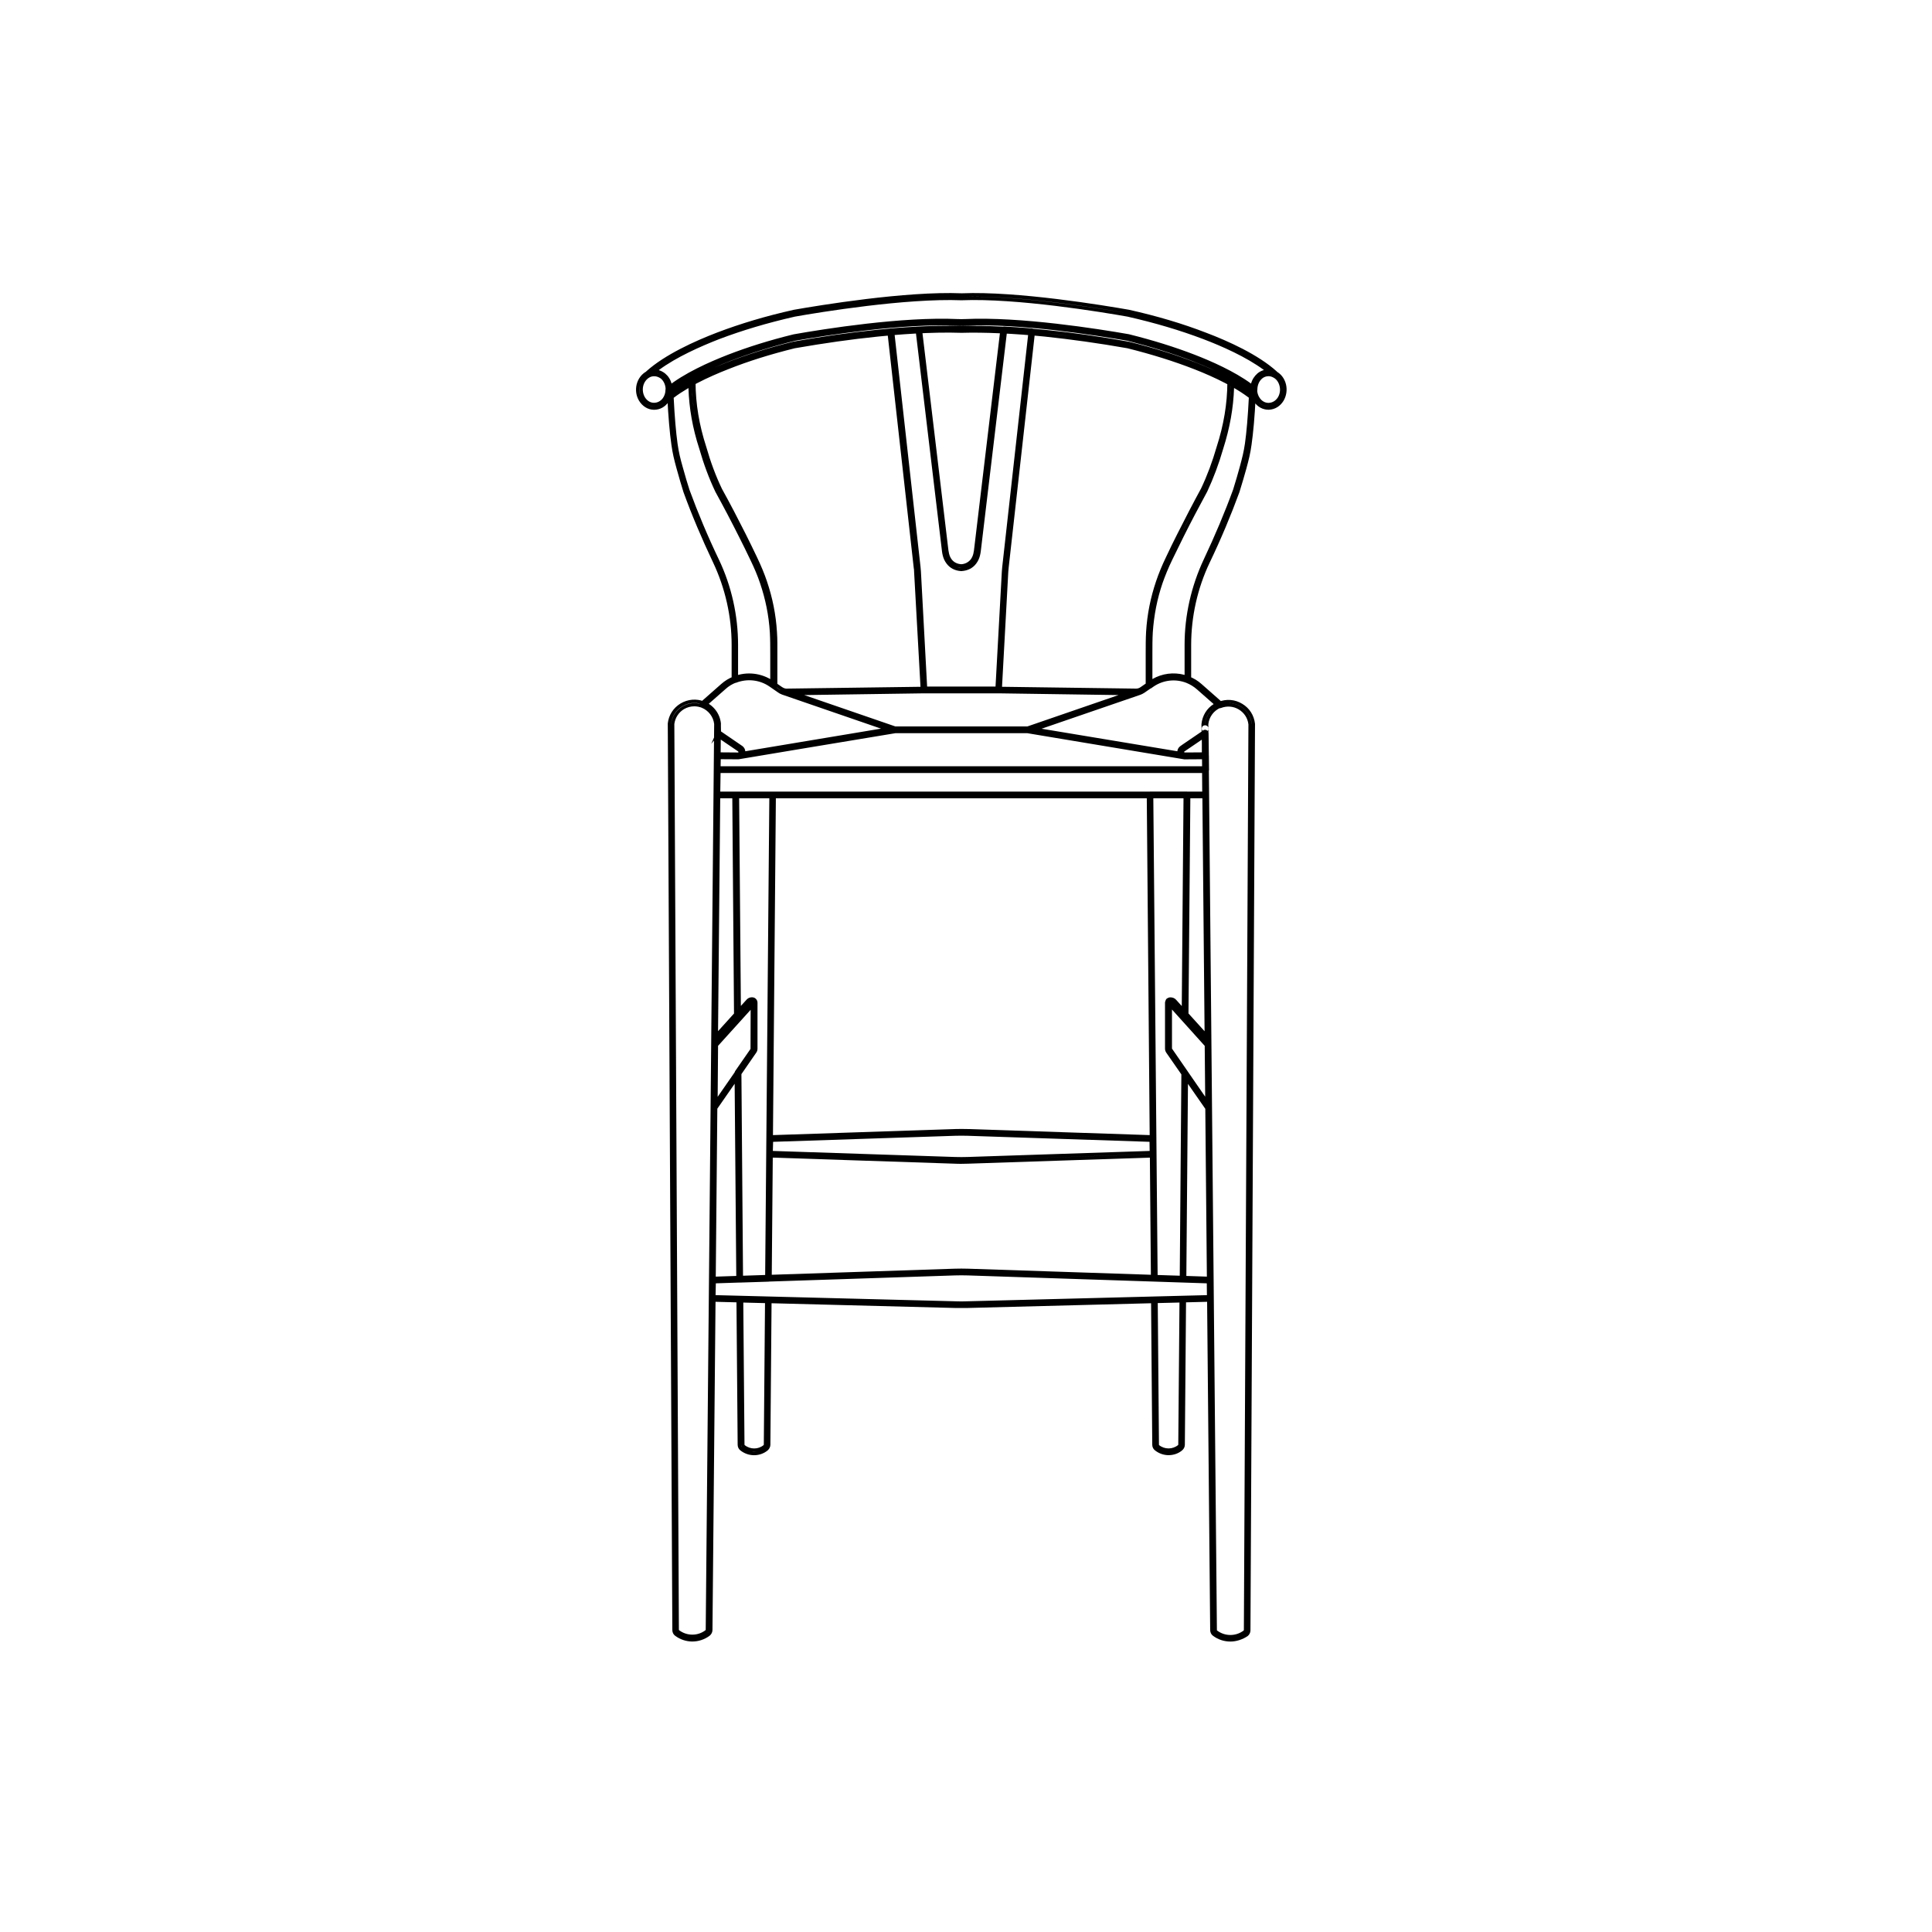 <?xml version="1.0" encoding="UTF-8"?>
<!-- Uploaded to: ICON Repo, www.svgrepo.com, Generator: ICON Repo Mixer Tools -->
<svg fill="#000000" width="800px" height="800px" version="1.1" viewBox="144 144 512 512" xmlns="http://www.w3.org/2000/svg">
 <path d="m457.78 345.2h-0.141l-41.375-6.894c-0.391-0.07-0.711-0.391-0.746-0.816-0.035-0.391 0.215-0.781 0.605-0.926l29.645-10.203c0.18-0.07 0.355-0.141 0.535-0.285l2.312-1.602c3.094-2.133 7.039-2.594 10.523-1.207 1.246 0.496 2.312 1.137 3.305 2.027l5.402 4.762 0.035 0.035 0.25 0.035v0.391c0.035 0.141 0.035 0.285 0 0.391v0.391h-0.215c-0.07 0.07-0.141 0.141-0.25 0.18l-0.07 0.07h-0.105c-1.812 0.746-3.059 2.418-3.269 4.371l0.035 2.348c0 0.285-0.141 0.57-0.391 0.746l-5.402 3.695c-0.25 0.18-0.57 0.391-0.676 0.461 0 0-0.035 0.07 0 0.105 0.035 0.07 0.07 0.105 0.105 0.105 0.215 0.035 0.426 0.18 0.57 0.355 0.141 0.18 0.18 0.426 0.141 0.676-0.008 0.469-0.398 0.789-0.824 0.789zm0-0.891v0.426zm-41.379-6.894 41.309 6.894c-0.355-0.07-0.641-0.32-0.746-0.676v-0.035l0.141 0.641zm3.59-0.285 36.008 6.008c0.035-0.426 0.215-0.816 0.496-1.137 0.105-0.141 0.32-0.285 0.926-0.711l5.012-3.414-0.035-1.957c0.215-2.273 1.422-4.195 3.234-5.332l-4.445-3.91c-0.852-0.746-1.742-1.281-2.773-1.707-2.949-1.172-6.258-0.781-8.852 1.031l-2.312 1.602c-0.32 0.215-0.641 0.355-0.961 0.496zm37.469 5.227c-0.141 0.105-0.25 0.18-0.285 0.215 0.07-0.039 0.18-0.109 0.285-0.215zm5.898-4.41v0.391zm3.84-7.215-0.57 0.285c-1.848 0.961-3.094 2.773-3.305 4.871v0.035c0.25-2.312 1.707-4.266 3.805-5.156zm-18.695-5.082-1.707 1.172c-0.105 0.07-0.215 0.141-0.32 0.18 0.105-0.07 0.215-0.105 0.32-0.18zm9.453 19.586c-0.105 0-0.215 0-0.32-0.035-0.781-0.141-1.422-0.711-1.562-1.492-0.18-0.781 0.141-1.562 0.781-1.992l6.008-4.125c0.285-0.18 0.605-0.215 0.926-0.07 0.285 0.141 0.461 0.461 0.496 0.781l0.07 5.973c0 0.215-0.07 0.461-0.25 0.641-0.18 0.18-0.391 0.25-0.641 0.285zm-0.141-0.926h0.105zm5.617-0.035-5.402 0.035zm-6.508-0.746c0.07 0.285 0.25 0.496 0.461 0.641-0.246-0.141-0.387-0.426-0.461-0.641zm0.215-0.887c-0.18 0.25-0.25 0.535-0.18 0.852-0.07-0.25-0.035-0.57 0.18-0.852zm5.367-2.633-4.656 3.164c-0.035 0.035-0.07 0.07-0.07 0.141 0.035 0.105 0.105 0.105 0.105 0.105l4.621-0.035zm0.852-1.668 0.035 2.523-0.035-2.523-0.605 0.426zm0.641-0.605c0.141-0.141 0.285-0.391 0.285-0.641s-0.105-0.461-0.32-0.676c-0.355-0.285-0.852-0.285-1.207 0l-0.105 0.105c-0.105 0.18-0.18 0.355-0.18 0.57 0 0.18 0.07 0.461 0.32 0.676 0.141 0.105 0.32 0.215 0.57 0.215 0.246 0 0.496-0.145 0.637-0.25zm6.043 241.29c-1.637 0-3.269-0.535-4.586-1.527-0.496-0.355-0.746-0.926-0.746-1.527l-2.168-231.66c0-0.496 0.391-0.891 0.891-0.891 0.496 0 0.891 0.391 0.891 0.891l2.168 231.7c0 0.035 0 0.07 0.07 0.105 2.062 1.562 4.941 1.562 7.004 0 0.035-0.035 0.07-0.07 0.07-0.105l1.207-240.02c-0.18-1.672-1.102-3.094-2.559-3.981-1.422-0.852-3.129-0.996-4.691-0.391-0.461 0.18-0.961-0.035-1.137-0.496-0.18-0.461 0.035-0.961 0.496-1.137 2.062-0.816 4.336-0.641 6.258 0.535 1.918 1.137 3.129 3.059 3.379 5.297v0.215l-1.207 240.02c0 0.605-0.285 1.172-0.746 1.527-1.32 0.883-2.957 1.449-4.594 1.449zm-0.922-0.961c0.57 0.07 1.172 0.07 1.742 0-0.605 0.074-1.176 0.074-1.742 0zm-3.199-1.387c0.035 0.035 0.07 0.07 0.105 0.07 0.18 0.141 0.391 0.285 0.57 0.391-0.215-0.105-0.391-0.25-0.57-0.391-0.07 0.004-0.105-0.031-0.105-0.07zm3.625-246.38c1.102 0 2.203 0.285 3.199 0.891 1.672 0.996 2.738 2.703 2.984 4.691l-1.207 240.05c0 0.25-0.07 0.461-0.215 0.641 0.141-0.18 0.215-0.391 0.215-0.641l1.207-240.02v-0.105c-0.215-1.918-1.316-3.625-2.949-4.621-1.672-0.996-3.66-1.172-5.473-0.461 0.672-0.289 1.457-0.43 2.238-0.43zm-6.113 13.969 2.168 231.66c0 0.141 0.035 0.285 0.105 0.426-0.07-0.141-0.105-0.285-0.105-0.426zm0 0.891c-0.496 0-0.891-0.391-0.891-0.891l-0.07-5.973c0-0.25 0.07-0.461 0.25-0.641 0.18-0.18 0.391-0.25 0.641-0.25 0.496 0 0.891 0.391 0.891 0.891l0.07 5.973c0 0.25-0.07 0.461-0.25 0.641-0.18 0.18-0.395 0.25-0.641 0.25zm-0.074-6.824 0.07 5.973zm-123.59 6.859c-0.426 0-0.816-0.32-0.891-0.746-0.035-0.215 0-0.461 0.141-0.676 0.105-0.141 0.25-0.25 0.426-0.32l0.141-0.035c0.07 0 0.141-0.07 0.141-0.141-0.141-0.18-0.215-0.215-0.32-0.285l-5.402-3.695-1.527 1.848 0.996-2.238c-0.141-0.141-0.215-0.355-0.215-0.605l0.035-2.418c-0.215-1.918-1.492-3.59-3.34-4.336-0.285-0.105-0.496-0.355-0.535-0.676-0.07-0.285 0.07-0.605 0.285-0.816l5.402-4.762c0.996-0.891 2.062-1.527 3.305-2.027 3.484-1.387 7.43-0.926 10.523 1.207l2.312 1.602c0.18 0.105 0.355 0.215 0.535 0.285l29.645 10.203c0.391 0.141 0.641 0.496 0.605 0.926-0.035 0.391-0.32 0.746-0.746 0.816zm0-0.891v0.426-0.426l41.375-6.894-40.703 6.789 0.141-0.641c-0.07 0.32-0.355 0.605-0.676 0.711zm-4.695-6.469 5.297 3.625c0.18 0.105 0.355 0.25 0.535 0.391 0.355 0.355 0.57 0.746 0.605 1.246l36.008-6.008-26.34-9.066c-0.355-0.105-0.676-0.285-0.961-0.496l-2.312-1.602c-2.594-1.812-5.938-2.168-8.852-1.031-1.031 0.391-1.957 0.961-2.773 1.707l-4.445 3.91c1.777 1.137 2.949 3.023 3.199 5.156v0.141zm4.871 4.41c0.141 0.105 0.285 0.18 0.391 0.285l0.035 0.035-0.035-0.035c-0.141-0.109-0.285-0.18-0.391-0.285zm-5.367-3.629 3.094 2.098zm-0.391-2.734v1.492zm-3.875-5.156c0.57 0.25 1.102 0.57 1.602 0.961-0.32-0.25-0.641-0.461-1.031-0.676zm12.227-7.32c2.062 0 4.125 0.641 5.902 1.848l2.312 1.602c0.141 0.07 0.25 0.18 0.391 0.215-0.141-0.07-0.25-0.141-0.391-0.25l-2.312-1.602c-2.703-1.883-6.148-2.348-9.242-1.281 1.102-0.355 2.238-0.531 3.34-0.531zm73.867 14.891h-35.262c-0.105 0-0.215 0-0.285-0.035l-29.645-10.203c-0.215-0.07-0.391-0.25-0.496-0.461-0.105-0.215-0.105-0.461-0.035-0.676 0.18-0.461 0.676-0.711 1.137-0.535 0.25 0.07 0.535 0.141 0.746 0.105l36.293-0.496h19.836l36.328 0.496c0.25 0 0.496-0.035 0.746-0.105 0.215-0.07 0.461-0.07 0.676 0.035 0.215 0.105 0.391 0.285 0.461 0.496 0.07 0.215 0.07 0.461-0.035 0.676-0.105 0.215-0.285 0.391-0.496 0.461l-29.645 10.203c-0.109 0.039-0.215 0.039-0.324 0.039zm-35.121-1.777h34.977l24.172-8.316-31.777-0.461h-19.801l-31.742 0.461zm-29.785-9.312 0.535 0.18 36.828-0.535h19.801l36.863 0.535 0.535-0.18c-0.355 0.105-0.641 0.141-1.066 0.18l-36.328-0.496h-19.801l-36.293 0.496h-0.035c-0.367 0-0.723-0.07-1.039-0.18zm111.94 21.648h-129.32c-0.285 0-0.57-0.141-0.746-0.355-0.141-0.18-0.215-0.461-0.18-0.711v-0.07l0.035-3.449c0-0.25 0.141-0.496 0.32-0.676 0.25-0.215 0.641-0.25 0.746-0.215l4.621 0.035c0.25 0 0.641 0.035 0.746 0l41.34-6.894h35.406l41.52 6.894h0.891l4.516-0.035c0.215-0.035 0.496 0.07 0.711 0.215 0.18 0.18 0.32 0.426 0.32 0.676l0.035 3.59c0.035 0.141 0 0.426-0.18 0.641-0.215 0.215-0.5 0.355-0.781 0.355zm-129.36-0.961m0.035-3.59s-0.035 0 0 0l-0.035 3.414zm0.852 2.773h127.61v-1.918l-3.734 0.035c-0.676 0.035-0.996 0-1.207 0l-41.375-6.894h-35.121l-41.234 6.894c-0.215 0.035-0.57 0.035-1.207 0l-3.695-0.035zm128.47-2.773v0.105zm-125.27 0h0.535 0.57-0.426zm78.168-6.894 41.449 6.894h0.105-0.105l-41.449-6.894h-35.262l-41.305 6.894 41.27-6.894zm42.516 6.894h-0.035-0.035 0.07zm-119.08 0h-0.07 0.07zm-6.363 77.387c-0.105 0-0.215-0.035-0.32-0.07-0.355-0.141-0.57-0.461-0.57-0.816v-1.207c0-0.215 0.07-0.426 0.215-0.605l9.102-10.059c0.391-0.426 0.852-0.641 1.422-0.641 0.461 0 0.816 0.141 1.066 0.426 0.32 0.32 0.32 0.852 0 1.207l-10.309 11.445c-0.109 0.215-0.359 0.32-0.605 0.32zm9.953-12.477c-0.391 0-0.605 0.105-0.816 0.355l-9.102 10.059v1.207l10.309-11.445c-0.145-0.141-0.25-0.176-0.391-0.176zm-10.133 29.219c-0.07 0-0.18 0-0.25-0.035-0.391-0.105-0.641-0.461-0.641-0.852l0.141-16.742c0-0.215 0.07-0.426 0.215-0.605l10.344-11.445c0.18-0.18 0.391-0.285 0.641-0.285s0.461 0.07 0.641 0.25c0.141 0.141 0.25 0.32 0.285 0.496 0.105 0.141 0.141 0.32 0.141 0.496v12.191c0 0.391-0.105 0.746-0.355 1.102l-10.449 15.035c-0.141 0.254-0.391 0.395-0.711 0.395zm0-0.887v0.426zm0.145-12.301-0.105 12.301v-1.457zm0.922-4.086-0.105 13.508 8.781-12.656 0.035-10.488zm9.422 1.312-0.035 0.035-2.773 3.981 2.773-3.981c0-0.035 0.035-0.035 0.035-0.035zm0.141-12.762v12.191zm-0.141-0.355-8.426 9.348zm-26.34-156.76h-0.141c-1.562-0.035-2.984-0.926-3.875-2.383-0.781-1.281-0.996-2.844-0.641-4.336 0.391-1.562 1.387-2.844 2.738-3.519 1.602-0.746 3.414-0.535 4.801 0.641 1.207 1.031 1.957 2.629 1.918 4.336 0 1.137-0.355 2.273-0.996 3.164-0.891 1.316-2.277 2.098-3.805 2.098zm-2.773-2.203c0.711 0.816 1.637 1.281 2.668 1.316h0.105c1.207 0 2.312-0.605 3.094-1.707 0.18-0.285 0.355-0.57 0.496-0.891-0.141 0.32-0.285 0.641-0.496 0.891-0.746 1.066-1.883 1.707-3.094 1.707-1.105-0.035-2.062-0.5-2.773-1.316zm2.773-6.684c-0.391 0-0.781 0.07-1.137 0.25-0.852 0.426-1.527 1.281-1.777 2.312s-0.07 2.133 0.426 2.984c0.57 0.926 1.422 1.492 2.418 1.492 0.996 0 1.848-0.496 2.418-1.316 0.426-0.605 0.676-1.387 0.676-2.168 0-1.172-0.461-2.273-1.281-2.949-0.5-0.355-1.105-0.605-1.742-0.605zm-3.273 1.102c-0.215 0.391-0.391 0.816-0.535 1.281-0.25 0.961-0.18 1.957 0.18 2.879-0.32-0.891-0.391-1.918-0.18-2.879 0.145-0.461 0.324-0.891 0.535-1.281zm7.184 2.453v0.07 0.035-0.035-0.07zm-3.91-4.441c0.816 0 1.672 0.32 2.312 0.852 0.18 0.141 0.355 0.32 0.535 0.496-0.141-0.18-0.32-0.355-0.535-0.496-0.711-0.605-1.562-0.891-2.453-0.852h0.141zm-1.246 0.246c-0.105 0.035-0.18 0.07-0.285 0.105-0.355 0.18-0.711 0.426-0.996 0.711 0.285-0.285 0.641-0.535 0.996-0.711 0.109-0.031 0.18-0.07 0.285-0.105zm27.691 286.58c-1.316 0-2.594-0.461-3.625-1.281-0.461-0.355-0.711-0.926-0.711-1.492l-0.32-38.57c0-0.25 0.105-0.461 0.285-0.641 0.141-0.141 0.391-0.25 0.605-0.25l7.57 0.18c0.496 0 0.852 0.426 0.852 0.891l-0.32 38.391c0 0.57-0.285 1.102-0.711 1.492-0.996 0.82-2.273 1.281-3.625 1.281zm-0.535-0.922c0.461 0.07 0.961 0.035 1.422-0.035-0.461 0.07-0.957 0.07-1.422 0.035zm-2.309-39.531 0.32 37.68c0 0.035 0.035 0.07 0.07 0.105 1.457 1.172 3.555 1.172 4.977 0 0.035-0.035 0.07-0.07 0.07-0.105l0.32-37.535zm-0.57 37.219v0.461c0 0.25 0.07 0.461 0.25 0.641-0.141-0.18-0.25-0.426-0.25-0.641zm6.863 0.215v0.25 0.07-0.07zm0-0.18 0.035-4.871zm-7.184-38.176 4.621 0.105zm-0.035-4.375c-0.25 0-0.461-0.07-0.641-0.25s-0.285-0.391-0.285-0.641l-0.461-54.637c0-0.18 0.07-0.355 0.141-0.496l4.09-5.902 0.035-11.625-2.844 3.164c-0.25 0.285-0.641 0.355-0.996 0.215-0.355-0.141-0.57-0.461-0.57-0.816l-0.461-58.227c0-0.25 0.105-0.461 0.25-0.641 0.18-0.18 0.391-0.25 0.641-0.25h9.777c0.25 0 0.461 0.105 0.641 0.25 0.18 0.18 0.25 0.391 0.25 0.641l-1.102 128.08c0 0.461-0.391 0.852-0.852 0.891zm-0.461-55.488 0.461 54.602 7.606-0.25-7.606 0.25zm0.891 0.25 0.426 53.426 5.867-0.18 1.102-126.34h-8l0.461 55.062 1.527-1.672c0.391-0.426 0.852-0.641 1.422-0.641 0.461 0 0.781 0.141 1.066 0.426 0.25 0.285 0.391 0.605 0.391 0.961v12.191c0 0.391-0.105 0.781-0.355 1.102zm3.234-6.188s-0.035 0.039 0 0l-2.629 3.805 2.629-3.805c-0.035 0.039 0 0 0 0zm-4.621-55.238 0.355 45.715v-1.137zm3.481 42.23c-0.035 0.035-0.035 0.035-0.07 0.07l-1.316 1.457 1.316-1.457c0.035 0 0.07-0.035 0.07-0.07zm0.82-0.25 0.355 0.18-0.035-0.035c-0.074-0.074-0.145-0.109-0.32-0.145zm-4.41-54.527h9.777zm10.062-28.156c-0.18 0-0.355-0.07-0.496-0.18l-0.605-0.391c-2.594-1.812-5.938-2.168-8.852-1.031-0.285 0.105-0.57 0.07-0.816-0.07-0.25-0.18-0.391-0.426-0.391-0.746v-9.207c0-7.5-1.707-15.07-4.906-21.824-2.984-6.293-5.652-12.582-7.856-18.664-0.496-1.562-1.172-3.875-1.812-6.184-0.676-2.453-1.066-4.051-1.387-6.363-0.461-3.164-0.816-7.465-1.102-12.797 0-0.285 0.105-0.57 0.355-0.746 1.637-1.281 3.484-2.488 5.828-3.769 0.285-0.141 0.605-0.141 0.891 0 0.285 0.18 0.426 0.461 0.426 0.781 0.035 5.723 0.961 11.305 2.844 17.098 1.137 3.981 2.488 7.644 4.16 11.125 2.168 3.91 4.266 7.961 6.293 11.98 1.031 2.027 1.992 4.051 2.984 6.113 1.102 2.312 1.957 4.371 2.629 6.363 1.492 4.406 2.383 8.816 2.668 13.473 0.141 1.918 0.105 3.84 0.105 5.723v8.461c0 0.32-0.18 0.641-0.496 0.781-0.184 0.039-0.324 0.074-0.465 0.074zm-5.797-3.125c1.848 0.141 3.625 0.746 5.191 1.812l0.605 0.426v0.426-0.461l-0.676-0.461c-1.566-0.996-3.309-1.602-5.121-1.742zm-4.512 0.711c0.18-0.035 0.32-0.105 0.496-0.18zm3.801-1.602c1.992 0 3.91 0.496 5.582 1.492v-6.824c0-1.848 0-3.734-0.105-5.582-0.285-4.516-1.137-8.746-2.594-13.047-0.641-1.918-1.492-3.945-2.559-6.148-0.961-2.027-1.957-4.051-2.984-6.078-1.992-3.981-4.125-8.035-6.293-11.98-1.707-3.59-3.094-7.324-4.266-11.41-1.777-5.438-2.703-10.734-2.879-16.102-1.492 0.891-2.773 1.707-3.91 2.594 0.25 5.047 0.605 9.137 1.031 12.191 0.32 2.203 0.676 3.734 1.352 6.113 0.641 2.348 1.316 4.586 1.812 6.113 2.203 6.008 4.801 12.227 7.785 18.449 3.34 7.004 5.082 14.824 5.082 22.609v8c0.992-0.285 1.988-0.391 2.945-0.391zm6.508-5.582v0.215-0.215zm-13.012-18.555c1.777 5.332 2.703 10.949 2.703 16.531 0-5.617-0.926-11.234-2.703-16.531zm8.531-4.551c0.391 0.852 0.746 1.707 1.031 2.523-0.32-0.816-0.676-1.668-1.031-2.523zm-5.793-11.766c0.676 1.281 1.316 2.559 1.957 3.84 0.535 1.066 1.031 2.098 1.562 3.164-0.535-1.066-1.031-2.098-1.562-3.164-0.645-1.281-1.281-2.559-1.957-3.84zm-12.195-6.148c1.246 3.269 2.594 6.578 4.051 9.953-1.453-3.379-2.805-6.684-4.051-9.953zm-3.375-11.555c0.25 1.102 0.535 2.203 0.891 3.59 0.18 0.641 0.355 1.316 0.535 1.957-0.18-0.641-0.355-1.281-0.535-1.957-0.359-1.383-0.641-2.488-0.891-3.59zm5.262-8.387m-1.102-10.664v0.746c0.07 3.34 0.426 6.613 1.102 9.918-0.711-3.555-1.066-7.074-1.102-10.664zm12.227 99.922-5.512-0.035c-0.25 0-0.461-0.105-0.641-0.25-0.18-0.141-0.25-0.391-0.25-0.641l0.07-5.973c0-0.32 0.18-0.641 0.461-0.781 0.285-0.141 0.641-0.141 0.926 0.07l6.008 4.125c0.711 0.496 0.996 1.352 0.746 2.168-0.207 0.781-0.957 1.316-1.809 1.316zm-5.473-0.961 5.473 0.035v0.426-0.426c0.461 0 0.816-0.25 0.961-0.676-0.141 0.426-0.535 0.676-0.961 0.676zm5.508-2.203 0.535 0.391c0.355 0.25 0.496 0.641 0.426 1.031 0.07-0.426-0.07-0.816-0.426-1.031zm-0.035 1.387c0.035 0 0.105 0 0.141-0.105 0.035-0.105-0.035-0.141-0.07-0.18l-4.656-3.164-0.035 3.414zm-5.402-5.117v1.672zm-6.684 240.69c-1.637 0-3.269-0.535-4.586-1.527-0.496-0.355-0.746-0.926-0.746-1.527l-1.207-240.02v-0.25c0.25-2.203 1.492-4.125 3.379-5.262 1.918-1.137 4.195-1.352 6.258-0.535 2.453 0.961 4.16 3.164 4.445 5.793v0.141l-2.238 240.12c0 0.605-0.285 1.137-0.746 1.527-1.289 0.969-2.922 1.535-4.559 1.535zm0.496-247.84c-0.961 0-1.883 0.25-2.738 0.746-1.422 0.852-2.348 2.312-2.559 3.945l1.207 240.05c0 0.035 0.035 0.105 0.07 0.105 2.062 1.562 4.941 1.562 6.969 0 0.035-0.035 0.07-0.07 0.07-0.105l2.238-240.05c-0.215-1.918-1.492-3.59-3.34-4.336-0.566-0.211-1.242-0.355-1.918-0.355zm3.664 245.45c-0.035 0.035-0.07 0.07-0.141 0.105-0.105 0.07-0.18 0.141-0.285 0.215 0.105-0.07 0.18-0.141 0.285-0.215 0.07 0.004 0.105-0.031 0.141-0.105zm-3.664-246.34c-1.102 0-2.203 0.285-3.199 0.891-1.672 0.996-2.738 2.668-2.949 4.621v0.141l1.207 240.02c0 0.285 0.105 0.535 0.32 0.746-0.215-0.215-0.32-0.461-0.32-0.746l-1.207-240.09c0.215-1.992 1.316-3.66 2.984-4.656 1.602-0.961 3.519-1.137 5.297-0.535-0.711-0.285-1.422-0.391-2.133-0.391zm6.188 5.582-2.238 240.09zm129.96 85.809c-0.25 0-0.496-0.105-0.676-0.285l-10.309-11.445c-0.32-0.355-0.32-0.891 0-1.207 0.285-0.285 0.605-0.426 1.031-0.426 0.641 0 1.102 0.215 1.492 0.641l9.102 10.059c0.141 0.18 0.215 0.355 0.215 0.605v1.207c0 0.355-0.215 0.711-0.57 0.816-0.074 0.035-0.18 0.035-0.285 0.035zm-9.883-12.477c-0.215 0-0.32 0.035-0.426 0.141l10.309 11.445-0.035-1.207-9.102-10.059c-0.215-0.215-0.426-0.32-0.746-0.32zm10.023 29.219c-0.285 0-0.57-0.141-0.746-0.391l-10.449-15.035c-0.215-0.32-0.355-0.676-0.355-1.102v-12.195c0-0.18 0.07-0.355 0.141-0.496 0.035-0.215 0.141-0.391 0.285-0.535 0.18-0.141 0.391-0.25 0.641-0.215 0.25 0 0.461 0.105 0.641 0.32l10.309 11.445c0.141 0.141 0.215 0.355 0.215 0.57l0.141 16.742c0 0.391-0.25 0.746-0.605 0.852-0.035 0.004-0.109 0.039-0.215 0.039zm0-0.887 0.035 0.426-0.035-0.426-0.141-16.246zm-9.703-26.02v10.379l8.816 12.762-0.141-13.508zm-0.891-1.816v12.191c0 0.215 0.07 0.391 0.18 0.605l2.594 3.734-2.594-3.734c-0.141-0.18-0.18-0.355-0.18-0.605zm26.449-157.12c-1.492 0-2.879-0.746-3.805-2.098-0.605-0.891-0.961-2.027-0.996-3.164-0.035-1.707 0.676-3.305 1.918-4.336 1.387-1.137 3.234-1.387 4.801-0.641 1.352 0.641 2.348 1.918 2.738 3.519 0.355 1.492 0.105 3.059-0.641 4.336-0.891 1.457-2.273 2.312-3.875 2.383zm-3.519-3.484c0.141 0.32 0.285 0.605 0.461 0.891 0.746 1.102 1.883 1.707 3.094 1.707h0.07c-1.316 0-2.418-0.641-3.164-1.707-0.176-0.285-0.355-0.57-0.461-0.891zm3.555-5.402c-0.641 0-1.246 0.215-1.742 0.641-0.816 0.676-1.281 1.777-1.281 2.949 0 0.781 0.25 1.562 0.676 2.168 0.57 0.852 1.422 1.316 2.348 1.316 1.031-0.035 1.918-0.57 2.488-1.492 0.535-0.891 0.676-1.992 0.426-2.984-0.25-1.066-0.891-1.918-1.777-2.312-0.355-0.18-0.746-0.285-1.137-0.285zm2.773 0.426c0.461 0.535 0.816 1.207 0.996 1.957 0.215 0.852 0.18 1.777-0.07 2.594 0.25-0.816 0.285-1.742 0.07-2.594-0.18-0.746-0.535-1.422-0.996-1.957zm-6.684 2.879v0.285 0.105-0.105-0.285zm2.809-4.016c-0.426 0.141-0.852 0.355-1.207 0.676-0.32 0.25-0.57 0.57-0.816 0.891 0.215-0.355 0.496-0.641 0.816-0.891 0.352-0.285 0.742-0.531 1.207-0.676zm2.379 0.07c0.07 0.035 0.18 0.07 0.25 0.105 0.355 0.18 0.676 0.391 0.961 0.676-0.285-0.285-0.605-0.496-0.961-0.676-0.105-0.031-0.176-0.07-0.25-0.105zm-27.762 286.58c-1.316 0-2.594-0.461-3.625-1.281-0.461-0.355-0.711-0.891-0.711-1.492l-0.32-38.391c0-0.496 0.391-0.891 0.852-0.891l7.535-0.18c0.355-0.07 0.57 0.18 0.641 0.25 0.18 0.18 0.285 0.391 0.25 0.641l-0.32 38.57c0 0.57-0.25 1.102-0.711 1.492-0.957 0.82-2.238 1.281-3.59 1.281zm-1.387-1.102c1.492 0.426 3.199 0.105 4.445-0.852-1.281 0.992-2.949 1.312-4.445 0.852zm-1.492-39.207 0.32 37.539c0 0.035 0.035 0.07 0.035 0.105 1.457 1.172 3.555 1.172 5.012 0 0.035-0.035 0.07-0.07 0.07-0.105l0.32-37.68zm6.328 37.535c0 0.285-0.141 0.57-0.355 0.781 0.215-0.211 0.355-0.496 0.355-0.781zm-6.859 0m-0.355-38.391 0.32 38.391zm7.535-0.211-3.805 0.105zm0.035-4.375-7.644-0.25c-0.461 0-0.852-0.391-0.852-0.891l-1.102-128.08c0-0.25 0.105-0.461 0.25-0.641 0.18-0.18 0.391-0.25 0.641-0.25h9.777c0.25 0 0.461 0.105 0.641 0.25 0.18 0.18 0.25 0.391 0.25 0.641l-0.504 58.23c0 0.355-0.215 0.711-0.57 0.816-0.355 0.141-0.711 0.035-0.961-0.215l-2.844-3.129v11.516l4.125 5.973c0.105 0.141 0.141 0.32 0.141 0.496l-0.461 54.637c0 0.25-0.105 0.461-0.285 0.641-0.141 0.184-0.352 0.254-0.602 0.254zm-8.035-50.688 0.426 49.551 7.644 0.25v0.426-0.426l-7.644-0.25zm1.316 48.699 5.867 0.18 0.426-53.426-3.945-5.652c-0.215-0.32-0.355-0.676-0.355-1.102v-12.199c0-0.391 0.141-0.711 0.391-0.961 0.285-0.285 0.605-0.426 0.996-0.426 0.641 0 1.102 0.215 1.492 0.641l1.527 1.672 0.461-55.062h-8zm2.914-60.004c0 0.215 0.07 0.426 0.18 0.605l4.09 5.902v0.141l-0.32 40.418 0.32-40.523-4.09-5.902c-0.145-0.215-0.18-0.391-0.18-0.641zm0-12.336c0 0.035-0.035 0.105-0.035 0.141v12.191zm1.246-0.105c0.035 0.035 0.07 0.07 0.07 0.07l3.059 3.379 0.141-17.879-0.141 17.875-3.059-3.379c0 0.004-0.035-0.031-0.07-0.066zm-0.711-0.25c0.18 0 0.355 0.035 0.461 0.07-0.215-0.07-0.535-0.141-0.746-0.035l0.215-0.035h0.07zm-5.477-54.527h9.777zm-0.246-28.156c-0.141 0-0.285-0.035-0.426-0.105-0.285-0.141-0.461-0.426-0.461-0.781v-8.496c0-1.883 0-3.805 0.105-5.688 0.285-4.656 1.172-9.066 2.668-13.473 0.676-1.992 1.527-4.09 2.629-6.363 0.961-2.062 1.957-4.09 2.984-6.113 2.027-4.016 4.125-8.07 6.293-12.051 1.637-3.449 2.984-7.074 4.125-11.02 1.883-5.828 2.809-11.41 2.844-17.133 0-0.32 0.18-0.605 0.426-0.746 0.285-0.141 0.605-0.18 0.891 0 2.348 1.281 4.195 2.488 5.828 3.769 0.215 0.18 0.355 0.461 0.355 0.746-0.25 5.332-0.641 9.633-1.102 12.832-0.32 2.312-0.711 3.875-1.387 6.363-0.496 1.777-1.066 3.734-1.812 6.148-2.238 6.113-4.871 12.406-7.891 18.699-3.234 6.789-4.906 14.324-4.906 21.824v9.207c0 0.285-0.141 0.57-0.391 0.746-0.25 0.18-0.57 0.215-0.816 0.105-2.949-1.172-6.258-0.781-8.852 1.031l-0.605 0.426c-0.145 0-0.324 0.07-0.5 0.07zm0-0.887v0.426zm0 0 0.605-0.391h0.035zm0-8.566v8-7.961-0.039zm6.469 6.328c-1.918 0-3.805 0.535-5.473 1.562 2.594-1.602 5.723-1.992 8.602-1.102-0.996-0.32-2.062-0.461-3.129-0.461zm3.305 0.531c0.18 0.07 0.355 0.141 0.535 0.18v-0.035zm12.762-77.137c-0.18 5.367-1.137 10.664-2.879 16.137-1.172 4.051-2.559 7.75-4.231 11.34-2.168 3.981-4.301 8.035-6.293 12.016-0.996 2.027-1.992 4.051-2.984 6.078-1.066 2.203-1.883 4.231-2.559 6.148-1.457 4.266-2.273 8.531-2.594 13.047-0.105 1.848-0.105 3.734-0.105 5.547v6.859c2.594-1.492 5.617-1.883 8.531-1.102v-8c0-7.785 1.777-15.57 5.082-22.609 2.949-6.258 5.582-12.477 7.785-18.52 0.711-2.312 1.281-4.231 1.777-6.078 0.641-2.383 1.031-3.91 1.352-6.113 0.426-3.023 0.781-7.144 1.031-12.191-1.141-0.852-2.422-1.672-3.914-2.559zm-22.5 66.117c-0.035 1.387-0.035 2.738-0.035 4.09 0-1.352 0-2.738 0.035-4.09zm12.902-14.324c-1.742 5.262-2.629 10.77-2.629 16.281 0-5.477 0.887-11.023 2.629-16.281zm10.344-24.957c-0.035 0.141-0.07 0.285-0.141 0.426-2.027 5.512-4.371 11.125-7.004 16.812 2.629-5.688 4.977-11.305 7.004-16.812 0.035-0.141 0.07-0.281 0.141-0.426zm-1.598-28.328c-0.035 5.793-0.961 11.48-2.879 17.383-1.137 4.016-2.523 7.68-4.195 11.199-2.168 3.981-4.301 8.035-6.293 12.016-0.57 1.137-1.137 2.312-1.707 3.449 0.57-1.137 1.137-2.312 1.707-3.449 2.027-4.016 4.125-8.07 6.293-12.016 1.672-3.484 3.023-7.18 4.195-11.199 1.848-5.652 2.773-11.09 2.879-16.672zm4.156 19.016c-0.25 1.137-0.535 2.238-0.891 3.625-0.25 0.852-0.496 1.742-0.781 2.703 0.285-0.961 0.535-1.848 0.781-2.703 0.359-1.383 0.645-2.488 0.891-3.625zm1.531-15.355v0.215c-0.141 3.094-0.355 5.828-0.57 8.211 0.215-2.418 0.426-5.227 0.57-8.426zm-5.227-3.414 0.215 0.105c0.215 0.105 0.426 0.25 0.605 0.355-0.285-0.141-0.57-0.316-0.82-0.461zm-71.875-15.176c-0.355 0-0.711 0-1.031-0.035-0.496-0.035-0.852-0.426-0.852-0.926 0.035-0.496 0.496-0.816 0.891-0.852 0.676 0.035 1.316 0.035 1.957 0 0.496 0 0.891 0.355 0.926 0.852 0.035 0.496-0.355 0.926-0.852 0.926-0.328 0.035-0.684 0.035-1.039 0.035zm-0.996-0.926h0.25-0.25zm0.996 0.926c-0.355 0-0.711 0-1.031-0.035-0.496-0.035-0.852-0.426-0.852-0.926 0.035-0.496 0.496-0.816 0.891-0.852 0.676 0.035 1.316 0.035 1.957 0 0.496 0 0.891 0.355 0.926 0.852 0.035 0.496-0.355 0.926-0.852 0.926-0.328 0.035-0.684 0.035-1.039 0.035zm-0.996-0.926h0.25-0.25zm79.305 21.434c-0.215 0-0.426-0.07-0.605-0.215-4.16-3.734-10.984-6.859-15.996-8.816-5.367-2.098-11.16-3.91-17.703-5.547-7.68-1.352-14.859-2.348-21.898-3.094-8.07-0.816-16.102-1.172-22.074-0.996-8.211-0.285-17.418 0.496-22.18 0.996-7.004 0.711-14.219 1.742-22.004 3.094-6.469 1.602-12.266 3.414-17.633 5.547-5.012 1.957-11.836 5.082-15.996 8.816-0.355 0.285-0.852 0.285-1.172 0-0.32-0.285-0.391-0.781-0.141-1.172 0.426-0.605 0.676-1.387 0.676-2.168 0-0.25 0.105-0.496 0.32-0.676 4.516-3.695 11.305-6.719 16.176-8.602 5.332-2.062 11.02-3.84 17.383-5.402 8.211-1.457 28.863-4.727 43.508-4.051 0.641 0.035 1.281 0.035 1.918 0 14.715-0.676 35.297 2.594 43.438 4.016 6.434 1.602 12.121 3.379 17.453 5.438 4.871 1.883 11.66 4.906 16.176 8.602 0.215 0.18 0.32 0.426 0.32 0.676 0 0.781 0.25 1.562 0.676 2.168 0.25 0.391 0.18 0.891-0.141 1.172-0.074 0.145-0.285 0.215-0.5 0.215zm0-0.887v0.426zm-155.95-1.527c-0.141 0.57-0.355 1.066-0.676 1.527 0.391-0.355 0.852-0.711 1.281-1.066l-0.852 0.676zm152.96-0.785c1.066 0.746 2.098 1.492 2.984 2.312-0.32-0.461-0.535-0.961-0.676-1.527l0.25 1.102-0.996-0.746c-0.496-0.395-1.031-0.785-1.562-1.141zm-152.82-0.105v0.141-0.141zm0-0.25v0.141zm154.95 0v0.141c0.035-0.031 0.035-0.105 0-0.141 0.035 0 0.035 0 0 0zm-22.75-10.91c2.348 0.746 4.621 1.562 6.824 2.418 3.875 1.492 8.957 3.734 13.117 6.434-4.16-2.703-9.242-4.941-13.117-6.434-2.203-0.855-4.481-1.637-6.824-2.418zm-60.004-6.188c-13.898 0-31.422 2.809-38.816 4.09-6.258 1.562-11.871 3.305-17.133 5.332-1.848 0.711-3.945 1.602-6.078 2.594 1.742-0.816 3.449-1.492 4.941-2.098 5.438-2.133 11.305-3.981 17.914-5.617 7.856-1.387 15.07-2.418 22.18-3.129 4.801-0.496 14.078-1.281 22.359-0.996 1.031-0.035 2.133-0.035 3.305-0.035 5.547 0 12.266 0.391 18.945 1.066 7.074 0.711 14.324 1.742 22.074 3.129 6.648 1.637 12.512 3.484 17.988 5.617 1.457 0.57 3.129 1.281 4.871 2.062-2.133-0.996-4.231-1.848-6.043-2.559-5.262-2.027-10.879-3.769-17.168-5.367-8.141-1.422-28.652-4.691-42.977-3.981-0.711 0.035-1.387 0.035-2.098 0-1.387-0.074-2.809-0.109-4.266-0.109zm-53.82 7.715c-0.816 0.285-1.637 0.605-2.418 0.891-0.496 0.18-1.031 0.391-1.562 0.605 0.535-0.215 1.066-0.426 1.562-0.605 0.785-0.285 1.602-0.605 2.418-0.891zm113.79-1.527m-0.039 0m-0.035 0m-0.035-0.035m-74.148-4.305c-0.961 0.07-1.848 0.18-2.629 0.25-5.402 0.57-10.914 1.281-16.707 2.203 5.793-0.926 11.305-1.672 16.707-2.203 0.777-0.105 1.668-0.176 2.629-0.25zm22.926-0.816c5.512 0 12.191 0.355 18.875 1.066 2.273 0.25 4.586 0.496 6.894 0.781-2.312-0.285-4.621-0.57-6.894-0.781-8.07-0.816-16.176-1.207-22.18-0.996-0.215 0-0.461 0-0.676-0.035 0.215 0 0.461 0 0.676 0.035 1.066-0.035 2.168-0.07 3.305-0.07zm-5.047-1.848c0.215 0 0.461 0.035 0.676 0.035 0.676 0.035 1.352 0.035 1.992 0-0.676 0.035-1.352 0.035-1.992 0-0.215 0-0.426 0-0.676-0.035zm2.699 0.035h0.355-0.355zm76.5 18.77c-0.215 0-0.391-0.07-0.57-0.215-4.336-3.555-10.949-6.504-15.711-8.316-5.262-2.027-10.879-3.769-17.168-5.367-8.141-1.422-28.652-4.691-42.977-3.981-0.711 0.035-1.387 0.035-2.098 0-14.398-0.711-34.906 2.559-43.047 3.981-6.258 1.562-11.871 3.305-17.133 5.332-4.762 1.848-11.34 4.801-15.676 8.316-0.285 0.215-0.641 0.25-0.961 0.105-0.32-0.141-0.496-0.461-0.496-0.816 0-1.172-0.461-2.273-1.281-2.949-0.852-0.711-1.957-0.852-2.879-0.391-0.391 0.18-0.891 0.07-1.137-0.32-0.25-0.355-0.18-0.852 0.141-1.172 4.941-4.445 12.902-8.035 18.734-10.273 6.258-2.383 12.902-4.371 20.367-6.043 6.684-1.172 29.609-4.977 44.504-4.371 14.754-0.605 37.68 3.199 44.363 4.371 7.465 1.672 14.148 3.66 20.402 6.078 5.828 2.203 13.793 5.793 18.734 10.273 0.32 0.285 0.391 0.781 0.141 1.137s-0.711 0.496-1.102 0.32c-0.961-0.461-2.062-0.32-2.914 0.391-0.816 0.676-1.281 1.777-1.281 2.949 0 0.355-0.18 0.676-0.496 0.816-0.211 0.109-0.355 0.145-0.461 0.145zm-1.102-1.742c0.355 0.285 0.746 0.57 1.066 0.852v0.426-0.426c0-0.355 0.035-0.746 0.105-1.102-0.035 0.105-0.035 0.18-0.07 0.285l-0.07 0.746-0.605-0.461c-0.141-0.105-0.285-0.215-0.426-0.32zm-153.96-0.141c0.07 0.32 0.105 0.676 0.07 0.996 0.891-0.711 1.848-1.422 2.879-2.062-0.781 0.496-1.527 1.031-2.203 1.562l-0.605 0.461-0.105-0.746c0-0.105-0.035-0.141-0.035-0.211zm-2.629-4.231c0.605 0.18 1.172 0.461 1.707 0.891 0.816 0.676 1.422 1.602 1.707 2.703 4.481-3.269 10.559-5.973 14.93-7.68 5.332-2.062 11.02-3.84 17.383-5.402 8.211-1.457 28.863-4.727 43.508-4.051 0.641 0.035 1.281 0.035 1.918 0 14.715-0.676 35.297 2.594 43.438 4.016 6.434 1.602 12.121 3.379 17.453 5.438 4.406 1.707 10.449 4.371 14.93 7.644 0.285-1.066 0.891-1.992 1.707-2.703 0.496-0.426 1.102-0.711 1.707-0.891-4.762-3.519-11.27-6.363-16.031-8.176-6.184-2.348-12.762-4.301-20.121-5.973-6.613-1.172-29.328-4.941-44.008-4.336-14.754-0.57-37.539 3.164-44.148 4.336-7.324 1.672-13.898 3.625-20.086 5.973-4.723 1.848-11.266 4.691-15.992 8.211zm162.7 0.676-1.172 0.035c-0.816 0.035-1.562 0.32-2.238 0.852-0.105 0.105-0.215 0.215-0.32 0.32 0.105-0.105 0.215-0.215 0.32-0.32 1.102-0.926 2.594-1.102 3.84-0.496-0.145-0.145-0.289-0.25-0.43-0.391zm-163.91 0.035c0.816 0 1.637 0.285 2.312 0.852 0.105 0.105 0.215 0.215 0.32 0.32-0.105-0.105-0.215-0.215-0.32-0.32-0.641-0.535-1.422-0.852-2.238-0.852l-1.172-0.035c-0.141 0.141-0.285 0.25-0.426 0.391 0.492-0.25 1.023-0.355 1.523-0.355zm14.68-8.852c-4.941 2.027-10.844 4.836-15.035 8.211l0.18-0.141c4.227-3.344 10.055-6.117 14.855-8.07zm134.01 0.211c3.945 1.637 8.531 3.805 12.266 6.363-3.734-2.523-8.285-4.691-12.266-6.363zm-13.012 2.098c2.523 0.816 4.941 1.672 7.289 2.559 0.391 0.141 0.816 0.32 1.207 0.496-0.426-0.18-0.816-0.32-1.207-0.496-2.383-0.887-4.801-1.738-7.289-2.559zm-113.32 1.637c-0.852 0.32-1.672 0.605-2.488 0.926-0.391 0.141-0.816 0.32-1.207 0.496 0.426-0.18 0.816-0.32 1.207-0.496 0.82-0.285 1.637-0.605 2.488-0.926zm113.29-1.637m-0.035 0m-0.035 0m-0.035-0.035m-56.484-6.824c0.461 0 0.926 0.035 1.352 0.07 0.676 0.035 1.352 0.035 1.992 0-0.676 0.035-1.352 0.035-1.992 0-0.461-0.035-0.891-0.07-1.352-0.07zm3.34 0.035h0.355-0.355zm-4.227-6.789c-14.715 0-34.871 3.34-41.059 4.406 6.684-1.172 29.539-4.941 44.328-4.371 14.715-0.57 37.539 3.199 44.184 4.336-6.613-1.172-29.434-4.941-44.184-4.336-1.031-0.035-2.133-0.035-3.269-0.035zm13.152 105.08h-19.801c-0.461 0-0.852-0.355-0.891-0.852l-1.742-31.32c0-0.391-0.035-0.746-0.105-1.137l-6.969-62.387c-0.035-0.25 0.035-0.461 0.215-0.676 0.141-0.18 0.355-0.285 0.605-0.32 2.668-0.215 5.082-0.391 7.43-0.496 0.461-0.035 0.852 0.32 0.926 0.781l6.894 57.691c0.141 1.207 0.25 2.273 0.961 3.234 0.605 0.781 1.457 1.207 2.559 1.281 1.031-0.07 1.883-0.535 2.488-1.281 0.711-0.961 0.816-1.957 0.961-3.234l6.894-57.691c0.035-0.25 0.141-0.461 0.355-0.605 0.18-0.141 0.391-0.18 0.641-0.18 2.312 0.105 4.727 0.285 7.394 0.496 0.25 0.035 0.461 0.141 0.605 0.32 0.141 0.18 0.215 0.426 0.18 0.676l-6.969 62.352c-0.035 0.355-0.07 0.746-0.105 1.137l-1.707 31.352c0.031 0.504-0.359 0.859-0.82 0.859zm0-0.891v0.426-0.426h-19.801zm-18.984-0.887h18.129l1.672-30.5c0.035-0.391 0.07-0.816 0.105-1.207l6.859-61.461c-1.957-0.18-3.805-0.285-5.652-0.391l-6.789 56.836c-0.141 1.281-0.285 2.773-1.316 4.125-0.891 1.207-2.238 1.883-3.875 1.992h-0.176c-1.562-0.105-2.914-0.781-3.805-1.992-1.031-1.352-1.172-2.809-1.316-4.125l-6.789-56.84c-1.812 0.105-3.695 0.215-5.652 0.391l6.859 61.461c0.035 0.391 0.07 0.816 0.105 1.207zm20.688-30.715v0.285l-1.602 29.684 1.602-29.684v-0.285zm-23.246 0v0.285l1.562 28.934-1.562-28.934v-0.285zm10.094-1.102c0.461 0.18 0.961 0.32 1.527 0.355h0.035c-0.566-0.07-1.098-0.176-1.562-0.355zm-2.769-4.516c0.141 1.137 0.32 2.168 1.102 3.199-0.785-0.992-0.996-2.094-1.102-3.199zm15.566-58.152-6.789 56.84zm-25.129 0.141c-1.527 0.105-3.129 0.215-4.836 0.355l2.098 18.77-2.098-18.77 0.461-0.035c1.531-0.105 2.953-0.215 4.375-0.32zm25.914-0.105c1.992 0.105 4.016 0.25 6.148 0.426l0.461 0.035c-2.344-0.176-4.516-0.355-6.609-0.461zm52.715 124.06h-129.54c-0.25 0-0.461-0.105-0.641-0.25-0.18-0.18-0.25-0.391-0.25-0.641l0.07-6.719c0-0.496 0.391-0.891 0.891-0.891h129.39c0.496 0 0.891 0.391 0.891 0.891l0.07 6.719c0 0.25-0.105 0.461-0.25 0.641-0.176 0.145-0.422 0.25-0.637 0.25zm0-0.887v0.426zm-129.54 0h129.54zm0.891-0.891h127.72l-0.035-4.941h-127.61zm-0.816-5.828-0.035 3.305zm129.39 0v1.637zm-64.695 104.47c-0.57 0-1.172 0-1.742-0.035l-49.09-1.637c-0.496 0-0.852-0.426-0.852-0.891l0.035-4.125c0-0.461 0.391-0.852 0.852-0.891l49.055-1.637c1.172-0.035 2.348-0.035 3.519 0l49.055 1.637c0.461 0 0.852 0.391 0.852 0.891l0.035 4.125c0 0.496-0.355 0.891-0.852 0.891l-49.09 1.637c-0.605 0-1.211 0.035-1.777 0.035zm-50.832-2.559 49.09 1.637c0.711 0.035 1.457 0.035 2.168 0.035-0.711 0-1.422 0-2.168-0.035zm52.574 1.633h-0.18 0.18zm0 0 49.09-1.637-0.035-4.125-49.094-1.633c-1.137-0.035-2.312-0.035-3.449 0l-49.055 1.637-0.035 3.59 0.035-3.59 49.055-1.637c1.137-0.035 2.312-0.035 3.449 0l49.055 1.637 0.035 4.125h-0.426zm-51.688-2.488 48.238 1.602c1.172 0.035 2.312 0.035 3.379 0l48.238-1.602-0.035-2.418-48.172-1.598c-1.137-0.035-2.273-0.035-3.379 0l-48.203 1.602zm49.945 41.625h-1.352l-64.66-1.668c-0.496 0-0.852-0.426-0.852-0.891l0.035-4.836c0-0.461 0.391-0.852 0.852-0.891l64.234-2.133c1.172-0.035 2.348-0.035 3.484 0l64.234 2.133c0.496 0 0.852 0.391 0.852 0.891l0.035 4.836c0 0.496-0.391 0.891-0.852 0.891l-64.664 1.668h-1.348zm-24.637-1.492 23.32 0.605h0.141-0.141zm48.664 0-22.715 0.57h-0.07 0.07zm-89.152-1.918 63.809 1.637c0.852 0.035 1.742 0.035 2.594 0l63.809-1.637-0.035-3.129-63.348-2.098c-1.137-0.035-2.273-0.035-3.379 0l-63.379 2.098zm65.125-6.152c0.57 0 1.137 0 1.707 0.035l64.234 2.133 0.035 4.836-0.035-4.836-64.238-2.129c-1.137-0.035-2.312-0.035-3.449 0l-64.234 2.133 64.234-2.133c0.605-0.039 1.176-0.039 1.746-0.039z"/>
</svg>